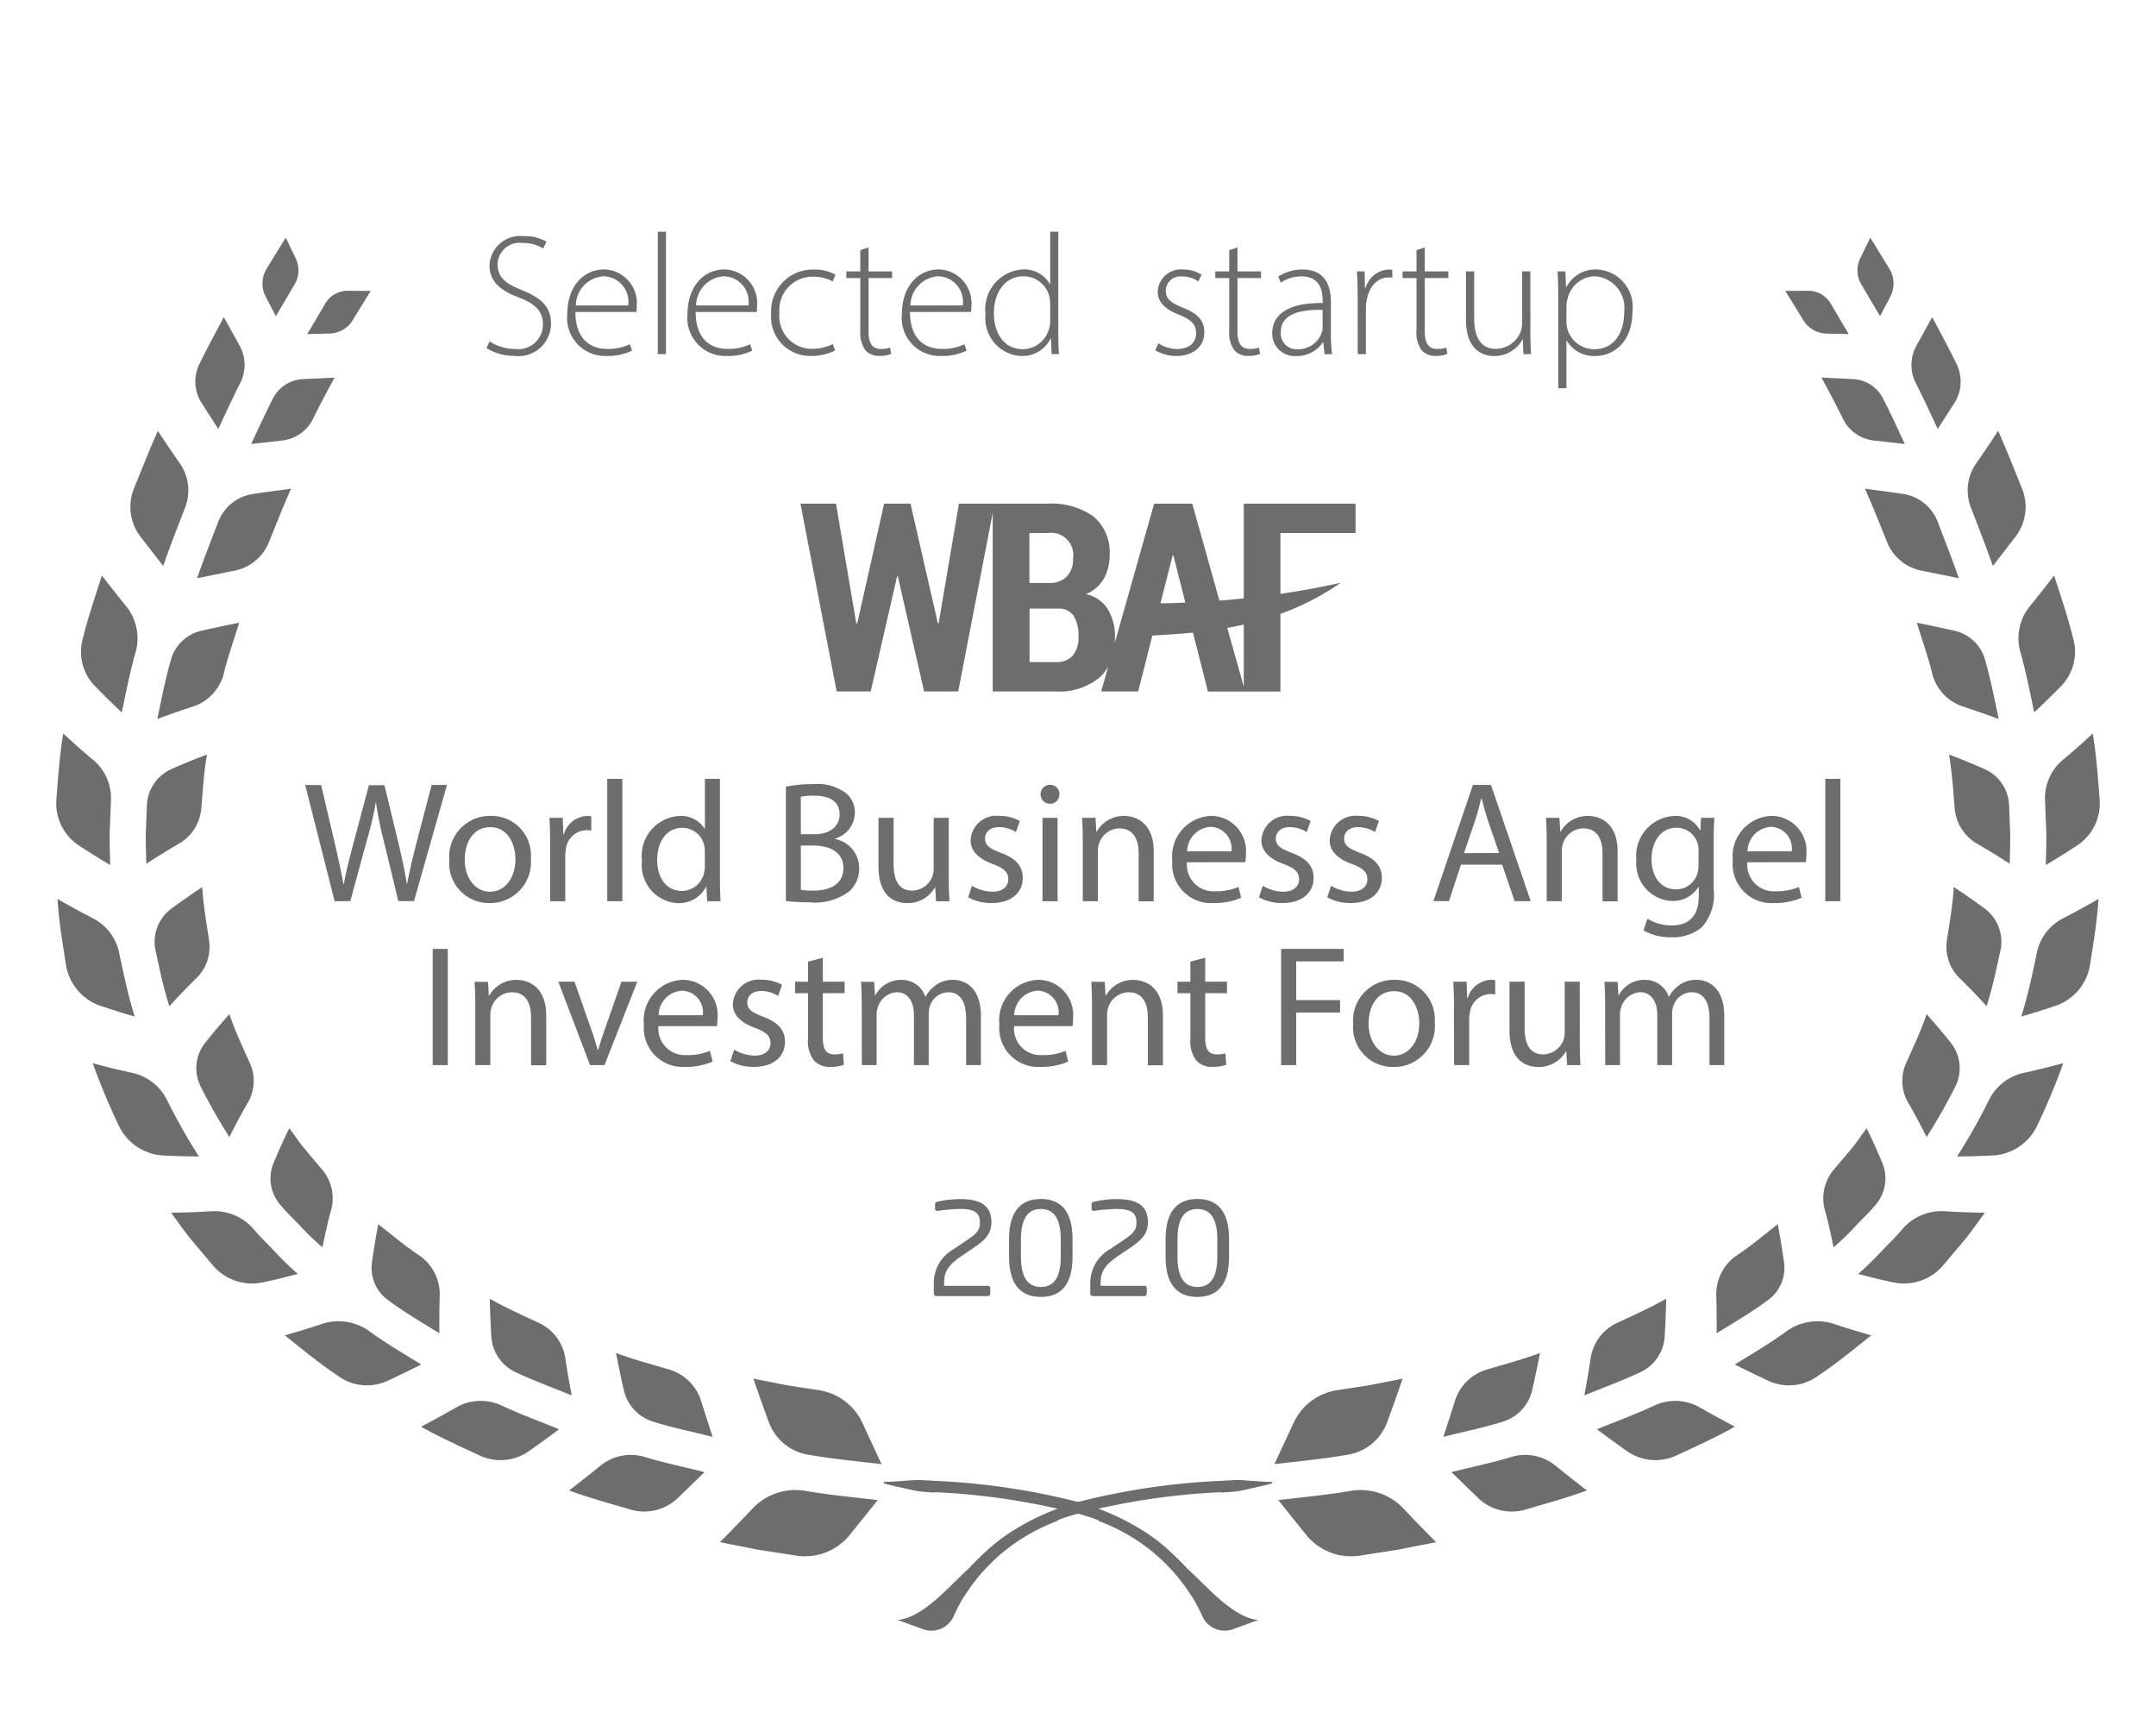 <svg data-name="Group 1694" xmlns="http://www.w3.org/2000/svg" width="112.5" height="90" viewBox="0 0 112.5 90">
    <defs>
        <clipPath id="jb7620mt5a">
            <path data-name="Rectangle 1838" style="fill:none" d="M0 0h112.5v90H0z"/>
        </clipPath>
    </defs>
    <g data-name="Group 1693" style="clip-path:url(#jb7620mt5a)">
        <path data-name="Path 3203" d="M25.545 17.807a2.39 2.39 0 0 0 1.324.4 1.286 1.286 0 0 0 1.462-1.261c0-.679-.353-1.079-1.228-1.416-.976-.348-1.561-.849-1.561-1.674a1.6 1.6 0 0 1 1.764-1.536 2.3 2.3 0 0 1 1.207.286l-.166.359a1.974 1.974 0 0 0-1.071-.288 1.147 1.147 0 0 0-1.311 1.1c0 .672.389 1.016 1.258 1.355 1 .406 1.531.859 1.531 1.768a1.7 1.7 0 0 1-1.923 1.667 2.7 2.7 0 0 1-1.448-.408z" style="fill:#6d6d6d"/>
        <path data-name="Path 3204" d="M30.024 16.278c0 1.378.751 1.924 1.642 1.924a2.494 2.494 0 0 0 1.2-.245l.11.338a2.9 2.9 0 0 1-1.363.277A1.981 1.981 0 0 1 29.6 16.4c0-1.441.826-2.343 1.941-2.343a1.756 1.756 0 0 1 1.682 1.952 1.523 1.523 0 0 1-.013.265zm2.753-.342a1.326 1.326 0 0 0-1.291-1.521 1.543 1.543 0 0 0-1.439 1.521z" style="fill:#6d6d6d"/>
        <path data-name="Rectangle 1834" transform="translate(34.323 12.09)" style="fill:#6d6d6d" d="M0 0h.427v6.386H0z"/>
        <path data-name="Path 3205" d="M36.3 16.278c0 1.378.751 1.924 1.642 1.924a2.494 2.494 0 0 0 1.2-.245l.11.338a2.9 2.9 0 0 1-1.363.277 1.981 1.981 0 0 1-2.015-2.172c0-1.441.826-2.343 1.941-2.343a1.756 1.756 0 0 1 1.685 1.956 1.523 1.523 0 0 1-.013.265zm2.753-.342a1.326 1.326 0 0 0-1.291-1.521 1.543 1.543 0 0 0-1.439 1.521z" style="fill:#6d6d6d"/>
        <path data-name="Path 3206" d="M43.574 18.29a2.836 2.836 0 0 1-1.261.281 2.036 2.036 0 0 1-2.074-2.2 2.172 2.172 0 0 1 2.226-2.307 2.236 2.236 0 0 1 1.134.268l-.153.355a2 2 0 0 0-1.023-.251 1.735 1.735 0 0 0-1.752 1.9 1.7 1.7 0 0 0 1.707 1.864 2.457 2.457 0 0 0 1.08-.249z" style="fill:#6d6d6d"/>
        <path data-name="Path 3207" d="M45.321 12.909v1.25h1.23v.346h-1.23v2.807c0 .549.171.892.634.892a1.482 1.482 0 0 0 .49-.067l.052.331a1.551 1.551 0 0 1-.6.1.919.919 0 0 1-.744-.3 1.581 1.581 0 0 1-.263-1.031v-2.73h-.729v-.346h.729v-1.11z" style="fill:#6d6d6d"/>
        <path data-name="Path 3208" d="M47.483 16.278c0 1.378.751 1.924 1.642 1.924a2.494 2.494 0 0 0 1.2-.245l.11.338a2.9 2.9 0 0 1-1.363.277A1.981 1.981 0 0 1 47.06 16.4c0-1.441.826-2.343 1.941-2.343a1.756 1.756 0 0 1 1.682 1.952 1.523 1.523 0 0 1-.013.265zm2.753-.342a1.326 1.326 0 0 0-1.291-1.521 1.543 1.543 0 0 0-1.439 1.521z" style="fill:#6d6d6d"/>
        <path data-name="Path 3209" d="M55.223 12.091v5.383c0 .318.014.7.036 1h-.387l-.029-.818h-.022a1.624 1.624 0 0 1-1.536.917 1.965 1.965 0 0 1-1.86-2.179 2.079 2.079 0 0 1 1.945-2.336 1.528 1.528 0 0 1 1.408.76h.022v-2.73zm-.423 3.778a1.815 1.815 0 0 0-.043-.394 1.39 1.39 0 0 0-1.363-1.059c-.937 0-1.533.818-1.533 1.936 0 .972.486 1.869 1.513 1.869a1.434 1.434 0 0 0 1.381-1.131 1.3 1.3 0 0 0 .045-.357z" style="fill:#6d6d6d"/>
        <path data-name="Path 3210" d="M60.443 17.91a1.87 1.87 0 0 0 .971.3c.68 0 1-.373 1-.823 0-.475-.285-.728-.908-.973-.706-.275-1.095-.66-1.095-1.184a1.208 1.208 0 0 1 1.329-1.169 1.7 1.7 0 0 1 .958.275l-.171.348a1.444 1.444 0 0 0-.855-.261.76.76 0 0 0-.841.747c0 .451.306.643.9.887.7.275 1.111.622 1.111 1.276 0 .741-.573 1.239-1.457 1.239a2.125 2.125 0 0 1-1.1-.3z" style="fill:#6d6d6d"/>
        <path data-name="Path 3211" d="M64.572 12.909v1.25H65.8v.346h-1.228v2.807c0 .549.171.892.633.892a1.478 1.478 0 0 0 .49-.067l.052.331a1.551 1.551 0 0 1-.6.1.918.918 0 0 1-.743-.3 1.581 1.581 0 0 1-.263-1.031v-2.73h-.729v-.346h.729v-1.11z" style="fill:#6d6d6d"/>
        <path data-name="Path 3212" d="m69.113 18.477-.063-.618h-.02a1.635 1.635 0 0 1-1.376.717 1.178 1.178 0 0 1-1.271-1.188c0-1 .877-1.6 2.633-1.578v-.115c0-.427-.083-1.28-1.1-1.273a1.9 1.9 0 0 0-1.084.322l-.135-.31a2.31 2.31 0 0 1 1.266-.373c1.246 0 1.484.935 1.484 1.707v1.684a6.959 6.959 0 0 0 .064 1.025zm-.1-2.307c-.94-.027-2.181.114-2.181 1.151a.822.822 0 0 0 .859.9 1.3 1.3 0 0 0 1.278-.866.832.832 0 0 0 .044-.259z" style="fill:#6d6d6d"/>
        <path data-name="Path 3213" d="M70.842 15.454c0-.432-.013-.877-.036-1.294h.4l.018.875h.025a1.333 1.333 0 0 1 1.225-.974.7.7 0 0 1 .175.02v.409a1.01 1.01 0 0 0-.206-.013c-.592 0-1.017.514-1.134 1.208a2.407 2.407 0 0 0-.036.407v2.385h-.427z" style="fill:#6d6d6d"/>
        <path data-name="Path 3214" d="M74.345 12.909v1.25h1.23v.346h-1.23v2.807c0 .549.171.892.634.892a1.482 1.482 0 0 0 .49-.067l.052.331a1.551 1.551 0 0 1-.6.1.919.919 0 0 1-.744-.3 1.581 1.581 0 0 1-.263-1.031v-2.73h-.729v-.346h.729v-1.11z" style="fill:#6d6d6d"/>
        <path data-name="Path 3215" d="M79.856 17.422c0 .385.013.724.036 1.055h-.4l-.029-.767h-.018a1.672 1.672 0 0 1-1.482.866c-.549 0-1.469-.273-1.469-1.9v-2.517h.428v2.427c0 .941.29 1.616 1.146 1.616a1.412 1.412 0 0 0 1.273-.877 1.524 1.524 0 0 0 .086-.476v-2.69h.427z" style="fill:#6d6d6d"/>
        <path data-name="Path 3216" d="M81.31 15.538c0-.541-.014-.969-.036-1.379h.409l.031.818h.019a1.708 1.708 0 0 1 1.592-.917 1.953 1.953 0 0 1 1.857 2.185c0 1.546-.92 2.33-1.963 2.33a1.639 1.639 0 0 1-1.464-.8h-.018v2.48h-.427zm.427 1.239a1.64 1.64 0 0 0 .038.344 1.455 1.455 0 0 0 1.419 1.1c.992 0 1.557-.806 1.557-1.957a1.648 1.648 0 0 0-1.521-1.849 1.5 1.5 0 0 0-1.43 1.151 1.659 1.659 0 0 0-.063.369z" style="fill:#6d6d6d"/>
        <path data-name="Path 3217" d="m17.461 47.02-1.536-6.062h.83l.722 3.067c.174.758.337 1.51.444 2.1h.021c.1-.6.289-1.325.493-2.1l.815-3.058h.811l.739 3.063c.17.726.332 1.44.426 2.079h.019c.121-.664.289-1.34.478-2.1l.8-3.056h.8l-1.72 6.062h-.818l-.763-3.154a18.527 18.527 0 0 1-.4-1.983h-.017a17.436 17.436 0 0 1-.467 1.982l-.859 3.155z" style="fill:#6d6d6d"/>
        <path data-name="Path 3218" d="M27.7 44.8a2.131 2.131 0 0 1-2.163 2.316 2.07 2.07 0 0 1-2.091-2.241 2.125 2.125 0 0 1 2.16-2.307A2.058 2.058 0 0 1 27.7 44.8m-3.449.051c0 .955.547 1.673 1.318 1.673s1.326-.709 1.326-1.7c0-.736-.371-1.667-1.311-1.667s-1.333.865-1.333 1.69" style="fill:#6d6d6d"/>
        <path data-name="Path 3219" d="M28.707 44.026c0-.514-.013-.951-.036-1.356h.694l.03.854h.028a1.322 1.322 0 0 1 1.211-.953.89.89 0 0 1 .22.023v.744a1.315 1.315 0 0 0-.269-.023 1.107 1.107 0 0 0-1.059 1.012 2.14 2.14 0 0 0-.032.369v2.325h-.787z" style="fill:#6d6d6d"/>
        <path data-name="Rectangle 1835" transform="translate(31.687 40.634)" style="fill:#6d6d6d" d="M0 0h.787v6.386H0z"/>
        <path data-name="Path 3220" d="M37.566 40.634V45.9c0 .387.014.822.035 1.122h-.7l-.04-.753h-.021a1.593 1.593 0 0 1-1.476.852 1.987 1.987 0 0 1-1.867-2.211 2.083 2.083 0 0 1 1.955-2.338 1.45 1.45 0 0 1 1.312.661h.018v-2.6zm-.787 3.806a1.548 1.548 0 0 0-.034-.337 1.169 1.169 0 0 0-1.145-.911c-.819 0-1.309.718-1.309 1.674 0 .884.44 1.617 1.293 1.617a1.194 1.194 0 0 0 1.156-.949 1.3 1.3 0 0 0 .039-.339z" style="fill:#6d6d6d"/>
        <path data-name="Path 3221" d="M41.006 41.041a7.373 7.373 0 0 1 1.43-.13 2.49 2.49 0 0 1 1.664.44 1.287 1.287 0 0 1 .507 1.073 1.43 1.43 0 0 1-1.025 1.328v.024a1.552 1.552 0 0 1 1.251 1.524 1.594 1.594 0 0 1-.518 1.207 3 3 0 0 1-2.093.57 10.538 10.538 0 0 1-1.216-.068zm.782 2.484h.717c.82 0 1.306-.436 1.306-1.024 0-.7-.533-.988-1.325-.988a3.2 3.2 0 0 0-.7.057zm0 2.9a3.534 3.534 0 0 0 .66.041c.813 0 1.56-.3 1.56-1.18 0-.824-.714-1.17-1.569-1.171h-.651z" style="fill:#6d6d6d"/>
        <path data-name="Path 3222" d="M49.507 45.829c0 .457.015.847.036 1.192h-.7l-.042-.713h-.021a1.625 1.625 0 0 1-1.44.811c-.681 0-1.5-.381-1.5-1.9v-2.55h.788v2.405c0 .829.258 1.392.972 1.392a1.151 1.151 0 0 0 1.047-.725 1.22 1.22 0 0 0 .072-.406v-2.666h.787z" style="fill:#6d6d6d"/>
        <path data-name="Path 3223" d="M50.717 46.215a2.166 2.166 0 0 0 1.049.31c.577 0 .845-.285.845-.648 0-.381-.23-.579-.809-.8-.786-.284-1.158-.712-1.155-1.234a1.345 1.345 0 0 1 1.5-1.275 2.1 2.1 0 0 1 1.066.268l-.2.574a1.718 1.718 0 0 0-.892-.255c-.467 0-.721.269-.721.6 0 .361.256.521.826.742.75.279 1.139.658 1.142 1.307 0 .771-.6 1.311-1.627 1.311a2.48 2.48 0 0 1-1.223-.3z" style="fill:#6d6d6d"/>
        <path data-name="Path 3224" d="M55.277 41.44a.478.478 0 0 1-.5.493.472.472 0 0 1-.477-.493.481.481 0 0 1 .492-.492.475.475 0 0 1 .489.492m-.884 1.23h.787v4.351h-.787z" style="fill:#6d6d6d"/>
        <path data-name="Path 3225" d="M56.5 43.845c0-.454-.015-.814-.036-1.176h.7l.043.717h.023a1.605 1.605 0 0 1 1.438-.815c.6 0 1.533.36 1.533 1.854v2.6h-.787v-2.513c0-.7-.265-1.292-1.006-1.292a1.137 1.137 0 0 0-1.065.812 1.216 1.216 0 0 0-.055.367v2.621H56.5z" style="fill:#6d6d6d"/>
        <path data-name="Path 3226" d="M61.936 44.988a1.389 1.389 0 0 0 1.488 1.512 2.93 2.93 0 0 0 1.2-.223l.139.562a3.5 3.5 0 0 1-1.451.277 2.028 2.028 0 0 1-2.141-2.2 2.115 2.115 0 0 1 2.047-2.349 1.835 1.835 0 0 1 1.79 2.047 1.886 1.886 0 0 1-.027.37zm2.315-.569a1.122 1.122 0 0 0-1.092-1.28 1.3 1.3 0 0 0-1.214 1.28z" style="fill:#6d6d6d"/>
        <path data-name="Path 3227" d="M65.891 46.215a2.166 2.166 0 0 0 1.048.31c.578 0 .846-.285.846-.648 0-.381-.231-.579-.809-.8-.787-.284-1.159-.712-1.156-1.234a1.345 1.345 0 0 1 1.5-1.275 2.107 2.107 0 0 1 1.066.268l-.2.574a1.718 1.718 0 0 0-.892-.255c-.467 0-.721.269-.721.6 0 .361.257.521.827.742.75.279 1.139.658 1.142 1.307 0 .771-.6 1.311-1.627 1.311a2.477 2.477 0 0 1-1.223-.3z" style="fill:#6d6d6d"/>
        <path data-name="Path 3228" d="M69.454 46.215a2.166 2.166 0 0 0 1.049.31c.577 0 .845-.285.845-.648 0-.381-.23-.579-.809-.8-.786-.284-1.158-.712-1.155-1.234a1.345 1.345 0 0 1 1.5-1.275 2.1 2.1 0 0 1 1.066.268l-.2.574a1.718 1.718 0 0 0-.892-.255c-.467 0-.721.269-.721.6 0 .361.256.521.826.742.75.279 1.139.658 1.142 1.307 0 .771-.6 1.311-1.627 1.311a2.48 2.48 0 0 1-1.223-.3z" style="fill:#6d6d6d"/>
        <path data-name="Path 3229" d="m76.233 45.115-.626 1.9h-.812l2.062-6.062h.943l2.071 6.062h-.838l-.649-1.9zm1.991-.613-.6-1.745c-.132-.4-.223-.758-.312-1.1h-.022c-.087.354-.181.724-.3 1.1l-.6 1.755z" style="fill:#6d6d6d"/>
        <path data-name="Path 3230" d="M80.707 43.845c0-.454-.015-.814-.036-1.176h.7l.043.717h.023a1.605 1.605 0 0 1 1.438-.815c.6 0 1.533.36 1.533 1.854v2.6h-.788v-2.513c0-.7-.265-1.292-1.006-1.292a1.137 1.137 0 0 0-1.065.812 1.216 1.216 0 0 0-.055.367v2.621h-.787z" style="fill:#6d6d6d"/>
        <path data-name="Path 3231" d="M89.456 42.67c-.022.308-.036.662-.036 1.191v2.526a2.531 2.531 0 0 1-.622 1.992 2.337 2.337 0 0 1-1.584.522 2.811 2.811 0 0 1-1.453-.358l.2-.609a2.456 2.456 0 0 0 1.281.348c.808 0 1.4-.422 1.4-1.524v-.485h-.018a1.543 1.543 0 0 1-1.382.733 1.948 1.948 0 0 1-1.855-2.127 2.085 2.085 0 0 1 1.964-2.308 1.445 1.445 0 0 1 1.357.751h.018l.033-.652zm-.823 1.712a1.231 1.231 0 0 0-.044-.354 1.142 1.142 0 0 0-1.111-.841c-.754 0-1.3.637-1.3 1.649 0 .85.44 1.566 1.288 1.566a1.157 1.157 0 0 0 1.1-.816 1.4 1.4 0 0 0 .062-.42z" style="fill:#6d6d6d"/>
        <path data-name="Path 3232" d="M91.176 44.988a1.389 1.389 0 0 0 1.488 1.512 2.93 2.93 0 0 0 1.205-.223l.139.562a3.5 3.5 0 0 1-1.451.277 2.028 2.028 0 0 1-2.141-2.2 2.115 2.115 0 0 1 2.047-2.349 1.835 1.835 0 0 1 1.79 2.047 1.885 1.885 0 0 1-.027.37zm2.315-.569a1.122 1.122 0 0 0-1.091-1.28 1.3 1.3 0 0 0-1.215 1.28z" style="fill:#6d6d6d"/>
        <path data-name="Rectangle 1836" transform="translate(95.242 40.634)" style="fill:#6d6d6d" d="M0 0h.787v6.386H0z"/>
        <path data-name="Rectangle 1837" transform="translate(22.579 49.508)" style="fill:#6d6d6d" d="M0 0h.787v6.062H0z"/>
        <path data-name="Path 3233" d="M24.8 52.4c0-.454-.015-.814-.036-1.176h.7l.043.717h.023a1.605 1.605 0 0 1 1.438-.815c.6 0 1.533.36 1.533 1.854v2.6h-.791v-2.518c0-.7-.265-1.292-1.006-1.292a1.137 1.137 0 0 0-1.065.812 1.216 1.216 0 0 0-.055.367v2.621H24.8z" style="fill:#6d6d6d"/>
        <path data-name="Path 3234" d="m29.979 51.219.854 2.44c.146.4.258.761.356 1.123h.023c.1-.362.224-.723.364-1.123l.851-2.44h.828l-1.712 4.351h-.754l-1.657-4.351z" style="fill:#6d6d6d"/>
        <path data-name="Path 3235" d="M34.356 53.537a1.389 1.389 0 0 0 1.488 1.511 2.93 2.93 0 0 0 1.2-.223l.139.562a3.5 3.5 0 0 1-1.451.277 2.028 2.028 0 0 1-2.132-2.195 2.115 2.115 0 0 1 2.047-2.349 1.835 1.835 0 0 1 1.79 2.047 1.886 1.886 0 0 1-.027.37zm2.315-.569a1.122 1.122 0 0 0-1.091-1.28 1.3 1.3 0 0 0-1.215 1.28z" style="fill:#6d6d6d"/>
        <path data-name="Path 3236" d="M38.31 54.765a2.166 2.166 0 0 0 1.049.31c.577 0 .845-.285.845-.648 0-.381-.23-.579-.809-.8-.786-.284-1.158-.712-1.155-1.234a1.345 1.345 0 0 1 1.5-1.275 2.1 2.1 0 0 1 1.066.268l-.2.574a1.718 1.718 0 0 0-.892-.255c-.467 0-.721.269-.721.6 0 .361.256.521.826.742.75.279 1.139.658 1.142 1.307 0 .771-.6 1.311-1.627 1.311a2.48 2.48 0 0 1-1.223-.3z" style="fill:#6d6d6d"/>
        <path data-name="Path 3237" d="M42.936 49.968v1.251h1.137v.6h-1.137v2.345c0 .541.156.848.6.848a1.575 1.575 0 0 0 .458-.057l.036.6a2.035 2.035 0 0 1-.707.108 1.1 1.1 0 0 1-.853-.335 1.658 1.658 0 0 1-.308-1.135v-2.374h-.674v-.6h.674v-1.047z" style="fill:#6d6d6d"/>
        <path data-name="Path 3238" d="M44.965 52.4c0-.454-.015-.814-.036-1.176h.687l.042.7h.022a1.5 1.5 0 0 1 1.374-.8 1.281 1.281 0 0 1 1.226.872h.02a1.773 1.773 0 0 1 .49-.566 1.484 1.484 0 0 1 .958-.306c.58 0 1.436.374 1.436 1.887v2.559h-.773v-2.46c0-.842-.31-1.341-.943-1.341a1.032 1.032 0 0 0-.942.712 1.324 1.324 0 0 0-.065.4v2.689h-.772v-2.61c0-.694-.306-1.191-.9-1.191a1.1 1.1 0 0 0-.986.789 1.255 1.255 0 0 0-.06.39v2.622h-.772z" style="fill:#6d6d6d"/>
        <path data-name="Path 3239" d="M52.914 53.537a1.389 1.389 0 0 0 1.486 1.511 2.93 2.93 0 0 0 1.2-.223l.139.562a3.5 3.5 0 0 1-1.451.277 2.028 2.028 0 0 1-2.141-2.195A2.115 2.115 0 0 1 54.2 51.12a1.835 1.835 0 0 1 1.79 2.047 1.886 1.886 0 0 1-.027.37zm2.315-.569a1.122 1.122 0 0 0-1.091-1.28 1.3 1.3 0 0 0-1.215 1.28z" style="fill:#6d6d6d"/>
        <path data-name="Path 3240" d="M56.98 52.4c0-.454-.015-.814-.036-1.176h.7l.043.717h.023a1.605 1.605 0 0 1 1.438-.815c.6 0 1.533.36 1.533 1.854v2.6h-.787v-2.518c0-.7-.265-1.292-1.006-1.292a1.137 1.137 0 0 0-1.065.812 1.217 1.217 0 0 0-.055.367v2.621h-.788z" style="fill:#6d6d6d"/>
        <path data-name="Path 3241" d="M62.888 49.968v1.251h1.137v.6h-1.137v2.345c0 .541.156.848.6.848a1.575 1.575 0 0 0 .458-.057l.036.6a2.035 2.035 0 0 1-.707.108 1.1 1.1 0 0 1-.853-.335 1.658 1.658 0 0 1-.308-1.135v-2.374h-.674v-.6h.674v-1.047z" style="fill:#6d6d6d"/>
        <path data-name="Path 3242" d="M66.849 49.508h3.265v.651h-2.478v2.02h2.29v.648h-2.29v2.743h-.787z" style="fill:#6d6d6d"/>
        <path data-name="Path 3243" d="M74.867 53.353a2.131 2.131 0 0 1-2.167 2.316 2.07 2.07 0 0 1-2.091-2.241 2.125 2.125 0 0 1 2.16-2.307 2.057 2.057 0 0 1 2.094 2.232m-3.449.05c0 .956.547 1.673 1.318 1.673s1.326-.708 1.326-1.695c0-.736-.371-1.667-1.311-1.667s-1.333.865-1.333 1.689" style="fill:#6d6d6d"/>
        <path data-name="Path 3244" d="M75.869 52.575c0-.514-.013-.951-.036-1.356h.694l.03.854h.028a1.322 1.322 0 0 1 1.215-.953.89.89 0 0 1 .22.023v.744a1.315 1.315 0 0 0-.269-.023 1.107 1.107 0 0 0-1.059 1.012 2.139 2.139 0 0 0-.032.369v2.325h-.787z" style="fill:#6d6d6d"/>
        <path data-name="Path 3245" d="M82.434 54.379c0 .457.015.847.036 1.191h-.7l-.042-.712h-.022a1.627 1.627 0 0 1-1.44.811c-.681 0-1.5-.381-1.5-1.906v-2.544h.788v2.4c0 .829.258 1.393.972 1.393a1.152 1.152 0 0 0 1.047-.726 1.214 1.214 0 0 0 .072-.405v-2.662h.787z" style="fill:#6d6d6d"/>
        <path data-name="Path 3246" d="M83.755 52.4c0-.454-.015-.814-.036-1.176h.687l.042.7h.022a1.5 1.5 0 0 1 1.374-.8 1.281 1.281 0 0 1 1.226.872h.018a1.773 1.773 0 0 1 .49-.566 1.484 1.484 0 0 1 .958-.306c.58 0 1.436.374 1.436 1.887v2.559H89.2v-2.46c0-.842-.31-1.341-.943-1.341a1.032 1.032 0 0 0-.942.712 1.324 1.324 0 0 0-.065.4v2.689h-.772v-2.61c0-.694-.306-1.191-.9-1.191a1.1 1.1 0 0 0-.986.789 1.255 1.255 0 0 0-.06.39v2.622h-.772z" style="fill:#6d6d6d"/>
        <path data-name="Path 3247" d="M70.732 27.809v-1.533H64.9v4.944c-.423.045-.847.087-1.27.115l-1.419-5.059h-1.988l-2.057 7.278a2.878 2.878 0 0 0 .013-.339 2.667 2.667 0 0 0-.37-1.421A1.745 1.745 0 0 0 56.665 31a1.911 1.911 0 0 0 .93-.8 2.506 2.506 0 0 0 .305-1.25 2.411 2.411 0 0 0-.847-2.005 3.773 3.773 0 0 0-2.372-.669h-4.644l-1.059 6.251h-.038l-1.431-6.251h-1.377l-1.4 6.251h-.051l-1.059-6.251h-1.854l1.889 9.8h1.776l1.377-6.005h.04l1.37 6.005H50l1.8-9.317v9.317h3.272a3.325 3.325 0 0 0 2.306-.729 2.173 2.173 0 0 0 .447-.571l-.365 1.3h1.929l.742-2.916c.607-.038 1.323-.074 2.117-.153l.782 3.073h3.782v-4.051a13.63 13.63 0 0 0 3.146-1.622q-1.564.344-3.146.578v-3.176zm-17.017 0h.97a1.154 1.154 0 0 1 1.305 1.326 1.3 1.3 0 0 1-.316.94 1.253 1.253 0 0 1-.9.341h-1.059zm2.264 6.4a1.155 1.155 0 0 1-.9.337h-1.357v-2.794H55.2a.916.916 0 0 1 .819.375 1.944 1.944 0 0 1 .255 1.078 1.454 1.454 0 0 1-.3 1m4.578-2.729.635-2.493h.041l.624 2.455a30.06 30.06 0 0 1-1.3.038m4.348 4.346-.862-3.062c.282-.051.572-.108.862-.178z" style="fill:#6d6d6d"/>
        <path data-name="Path 3248" d="m50.856 65.069-.648.438c-.748.507-.944.851-.944 1.437v.142h2.274a.119.119 0 0 1 .134.114v.3a.124.124 0 0 1-.134.122h-2.679a.13.13 0 0 1-.135-.129v-.546a2.025 2.025 0 0 1 1.033-1.774l.681-.459c.56-.377.695-.54.695-.944 0-.485-.284-.695-1.012-.695a9.294 9.294 0 0 0-1.194.1H48.9a.106.106 0 0 1-.108-.121v-.236c0-.068.061-.108.128-.122a5.279 5.279 0 0 1 1.2-.134c1.093 0 1.612.377 1.612 1.207 0 .533-.249.877-.877 1.3" style="fill:#6d6d6d"/>
        <path data-name="Path 3249" d="M54.312 67.666c-1.019 0-1.66-.607-1.66-2.1v-.911c0-1.491.641-2.1 1.66-2.1s1.653.606 1.653 2.1v.911c0 1.491-.634 2.1-1.653 2.1m1.039-3.009c0-1.14-.405-1.579-1.039-1.579s-1.039.439-1.039 1.579v.911c0 1.14.405 1.579 1.039 1.579s1.039-.439 1.039-1.579z" style="fill:#6d6d6d"/>
        <path data-name="Path 3250" d="m59.023 65.069-.648.438c-.748.507-.944.851-.944 1.437v.142h2.274a.119.119 0 0 1 .134.114v.3a.124.124 0 0 1-.134.122h-2.679a.13.13 0 0 1-.135-.129v-.546a2.025 2.025 0 0 1 1.033-1.774l.681-.459c.56-.377.695-.54.695-.944 0-.485-.284-.695-1.012-.695a9.294 9.294 0 0 0-1.194.1h-.027a.106.106 0 0 1-.108-.121v-.236c0-.068.061-.108.128-.122a5.279 5.279 0 0 1 1.2-.134c1.093 0 1.612.377 1.612 1.207 0 .533-.249.877-.877 1.3" style="fill:#6d6d6d"/>
        <path data-name="Path 3251" d="M62.48 67.666c-1.019 0-1.66-.607-1.66-2.1v-.911c0-1.491.641-2.1 1.66-2.1s1.653.606 1.653 2.1v.911c0 1.491-.634 2.1-1.653 2.1m1.039-3.009c0-1.14-.405-1.579-1.039-1.579s-1.039.439-1.039 1.579v.911c0 1.14.4 1.579 1.039 1.579s1.039-.439 1.039-1.579z" style="fill:#6d6d6d"/>
        <path data-name="Path 3252" d="M48.369 77.246a36.455 36.455 0 0 1 7.873 1.116 13.015 13.015 0 0 1 3.664 1.669 9.379 9.379 0 0 1 2.784 2.935l-.507.308a10.031 10.031 0 0 0-6.11-4.344 35.921 35.921 0 0 0-7.748-1.093z" style="fill:#6d6d6d"/>
        <path data-name="Path 3253" d="M57.252 79.326a10.578 10.578 0 0 1 3.277 1.937 9.353 9.353 0 0 1 2.216 3.075 1.273 1.273 0 0 0 1.559.676l1.349-.494c-1.332-.126-2.668-1.755-3.694-2.678a9.622 9.622 0 0 0-3.769-2.521 8.385 8.385 0 0 0-.938 0" style="fill:#6d6d6d"/>
        <path data-name="Path 3254" d="m39.31 71.928 1.727.343 1.75.27a2.993 2.993 0 0 1 2.223 1.717l.99 2.133c-1.256-.151-2.518-.267-3.763-.483a2.646 2.646 0 0 1-2.116-1.7q-.423-1.142-.808-2.275" style="fill:#6d6d6d"/>
        <path data-name="Path 3255" d="m37.568 80.462 1.956.386 1.962.306a3.013 3.013 0 0 0 2.829-1.04l1.485-1.848c-1.285-.153-2.573-.272-3.851-.493a3.078 3.078 0 0 0-2.664.914q-.841.891-1.719 1.775" style="fill:#6d6d6d"/>
        <path data-name="Path 3256" d="m48.255 77.234.556.043-.021.3-.021.3-.561-.043a4.482 4.482 0 0 1-.645-.1c-.474-.111-.95-.2-1.418-.336a.041.041 0 0 1 .008-.081c.482-.007.968-.057 1.451-.085a4.421 4.421 0 0 1 .651 0" style="fill:#6d6d6d"/>
        <path data-name="Path 3257" d="M32.139 70.59c.908.338 1.856.59 2.792.868a2.474 2.474 0 0 1 1.653 1.642l.6 1.867c-1.018-.263-2.053-.465-3.056-.779a2.251 2.251 0 0 1-1.569-1.621q-.225-.995-.418-1.977" style="fill:#6d6d6d"/>
        <path data-name="Path 3258" d="M29.692 77.763c1.052.387 2.124.677 3.19.992a2.533 2.533 0 0 0 2.461-.572l1.422-1.376c-1.049-.271-2.113-.479-3.149-.8a2.511 2.511 0 0 0-2.31.485q-.791.642-1.614 1.274" style="fill:#6d6d6d"/>
        <path data-name="Path 3259" d="M25.554 67.757c.825.47 1.7.86 2.57 1.266a2.427 2.427 0 0 1 1.376 1.848c.1.639.207 1.289.33 1.933-.968-.4-1.955-.755-2.9-1.2a2.2 2.2 0 0 1-1.29-1.837q-.062-1.016-.084-2.01" style="fill:#6d6d6d"/>
        <path data-name="Path 3260" d="M21.975 74.437c.995.56 2.024 1.025 3.05 1.5a2.575 2.575 0 0 0 2.546-.205 55.967 55.967 0 0 0 1.6-1.163c-1.007-.411-2.029-.784-3.016-1.245a2.564 2.564 0 0 0-2.369.118q-.886.507-1.811.994" style="fill:#6d6d6d"/>
        <path data-name="Path 3261" d="M19.737 63.87c.731.574 1.439 1.175 2.227 1.69a2.463 2.463 0 0 1 .98 2.049q-.027.964-.016 1.952c-.887-.546-1.788-1.071-2.626-1.689a2.079 2.079 0 0 1-.888-2.048q.141-.994.323-1.954" style="fill:#6d6d6d"/>
        <path data-name="Path 3262" d="M14.86 69.67c.906.721 1.8 1.464 2.76 2.1a2.55 2.55 0 0 0 2.571.287q.912-.421 1.787-.867c-.931-.572-1.875-1.124-2.758-1.774a2.751 2.751 0 0 0-2.356-.361q-.981.326-2 .615" style="fill:#6d6d6d"/>
        <path data-name="Path 3263" d="M15.1 58.869c.274.362.524.742.814 1.093l.883 1.046a2.314 2.314 0 0 1 .463 2.19c-.176.632-.3 1.241-.435 1.881A13.88 13.88 0 0 1 15.7 64c-.353-.378-.735-.731-1.064-1.129a2.107 2.107 0 0 1-.364-2.189q.39-.931.819-1.812" style="fill:#6d6d6d"/>
        <path data-name="Path 3264" d="M8.927 63.272c.353.472.686.962 1.059 1.417l1.137 1.349a2.69 2.69 0 0 0 2.466.892c.647-.123 1.316-.3 1.953-.464a15.213 15.213 0 0 1-1.183-1.145c-.376-.4-.779-.777-1.131-1.2a2.694 2.694 0 0 0-2.212-.925q-1.026.064-2.089.077" style="fill:#6d6d6d"/>
        <path data-name="Path 3265" d="M11.97 52.909c.286.86.675 1.677 1.043 2.5a2.266 2.266 0 0 1-.137 2.214q-.468.822-.906 1.7a29.678 29.678 0 0 1-1.527-2.69 2.134 2.134 0 0 1 .242-2.2q.631-.792 1.285-1.521" style="fill:#6d6d6d"/>
        <path data-name="Path 3266" d="M4.838 55.472a35.255 35.255 0 0 0 1.371 3.277 2.733 2.733 0 0 0 2.157 1.527q1.021.057 2.014.061a31.561 31.561 0 0 1-1.631-2.877 2.66 2.66 0 0 0-1.883-1.492q-1-.216-2.028-.5" style="fill:#6d6d6d"/>
        <path data-name="Path 3267" d="M10.553 46.282c.052.92.215 1.819.347 2.723a2.282 2.282 0 0 1-.726 2.1q-.674.668-1.336 1.395c-.318-.984-.522-2-.743-3.007a2.168 2.168 0 0 1 .818-2.066q.818-.6 1.64-1.143" style="fill:#6d6d6d"/>
        <path data-name="Path 3268" d="M3 46.9c.072 1.167.269 2.328.45 3.489a2.716 2.716 0 0 0 1.663 2.043q.967.333 1.919.606c-.338-1.051-.558-2.131-.791-3.207A2.612 2.612 0 0 0 4.824 47.9q-.909-.469-1.824-1" style="fill:#6d6d6d"/>
        <path data-name="Path 3269" d="M10.8 39.367c-.163.929-.215 1.862-.294 2.791a2.359 2.359 0 0 1-1.225 1.893q-.823.48-1.649 1.015c-.007-.519-.035-1.037-.024-1.555l.059-1.556a2.168 2.168 0 0 1 1.281-1.831c.6-.27 1.234-.521 1.852-.757" style="fill:#6d6d6d"/>
        <path data-name="Path 3270" d="M3.3 38.274c-.192 1.13-.269 2.288-.359 3.438a2.637 2.637 0 0 0 1.109 2.357q.848.558 1.7 1.062c-.008-.548-.037-1.1-.026-1.646l.062-1.643a2.612 2.612 0 0 0-.923-2.195c-.546-.446-1.045-.9-1.56-1.373" style="fill:#6d6d6d"/>
        <path data-name="Path 3271" d="M12.482 32.493c-.288.912-.606 1.818-.829 2.742a2.445 2.445 0 0 1-1.6 1.634q-.919.3-1.846.645c.217-1.02.411-2.044.7-3.048a2.136 2.136 0 0 1 1.618-1.56q.982-.225 1.951-.413" style="fill:#6d6d6d"/>
        <path data-name="Path 3272" d="M5.317 30.027c-.346 1.078-.715 2.147-.985 3.254a2.562 2.562 0 0 0 .606 2.5q.7.716 1.416 1.388c.228-1.068.432-2.142.736-3.19a2.666 2.666 0 0 0-.481-2.319q-.654-.8-1.292-1.633" style="fill:#6d6d6d"/>
        <path data-name="Path 3273" d="M15.187 25.5c-.407.907-.771 1.844-1.149 2.772a2.44 2.44 0 0 1-1.838 1.509l-1.918.388c.351-1 .738-1.984 1.116-2.972a2.3 2.3 0 0 1 1.783-1.422c.661-.1 1.337-.189 2-.273" style="fill:#6d6d6d"/>
        <path data-name="Path 3274" d="M8.236 22.481c-.447 1-.841 2.01-1.25 3.016a2.562 2.562 0 0 0 .314 2.465l1.214 1.567c.355-1.015.749-2.018 1.135-3.023a2.462 2.462 0 0 0-.26-2.323c-.4-.563-.77-1.128-1.152-1.7" style="fill:#6d6d6d"/>
        <path data-name="Path 3275" d="m19.343 15.178-.942 1.53a1.445 1.445 0 0 1-1.213.695l-1.155.027.945-1.6a1.354 1.354 0 0 1 1.171-.659z" style="fill:#6d6d6d"/>
        <path data-name="Path 3276" d="m14.909 12.4-.991 1.609a1.5 1.5 0 0 0-.061 1.458l.539 1.029.967-1.642a1.437 1.437 0 0 0 .068-1.371z" style="fill:#6d6d6d"/>
        <path data-name="Path 3277" d="M11.679 16.547c-.425.795-.856 1.591-1.25 2.4a2.083 2.083 0 0 0 .079 2.062l.882 1.372c.377-.808.748-1.619 1.154-2.414a2.079 2.079 0 0 0-.041-1.934z" style="fill:#6d6d6d"/>
        <path data-name="Path 3278" d="M17.455 19.7c-.387.725-.778 1.444-1.136 2.184a2.041 2.041 0 0 1-1.605 1.1l-1.607.181c.367-.788.729-1.578 1.123-2.352a1.852 1.852 0 0 1 1.57-1.033z" style="fill:#6d6d6d"/>
        <path data-name="Path 3279" d="M64.13 77.246a36.446 36.446 0 0 0-7.872 1.116 12.99 12.99 0 0 0-3.664 1.669 9.367 9.367 0 0 0-2.784 2.935l.506.308a10.036 10.036 0 0 1 6.11-4.344 35.931 35.931 0 0 1 7.749-1.093z" style="fill:#6d6d6d"/>
        <path data-name="Path 3280" d="M55.248 79.326a10.567 10.567 0 0 0-3.277 1.937 9.353 9.353 0 0 0-2.216 3.075 1.273 1.273 0 0 1-1.559.676l-1.349-.494c1.331-.126 2.668-1.755 3.694-2.678a9.622 9.622 0 0 1 3.769-2.521 8.385 8.385 0 0 1 .938 0" style="fill:#6d6d6d"/>
        <path data-name="Path 3281" d="m73.19 71.928-1.727.343-1.751.27a2.993 2.993 0 0 0-2.222 1.717l-.99 2.133c1.256-.151 2.517-.267 3.762-.483a2.646 2.646 0 0 0 2.117-1.7q.423-1.142.808-2.275" style="fill:#6d6d6d"/>
        <path data-name="Path 3282" d="m74.933 80.462-1.957.386-1.961.306a3.014 3.014 0 0 1-2.83-1.04L66.7 78.266c1.285-.153 2.573-.272 3.851-.493a3.077 3.077 0 0 1 2.664.914q.84.891 1.72 1.775" style="fill:#6d6d6d"/>
        <path data-name="Path 3283" d="m64.246 77.234-.556.043.021.3.021.3.56-.043a4.538 4.538 0 0 0 .646-.1c.474-.111.948-.2 1.418-.336a.041.041 0 0 0-.008-.081c-.483-.007-.969-.057-1.452-.085a4.407 4.407 0 0 0-.65 0" style="fill:#6d6d6d"/>
        <path data-name="Path 3284" d="M80.361 70.59c-.908.338-1.856.59-2.792.868a2.472 2.472 0 0 0-1.653 1.642l-.6 1.867c1.017-.263 2.053-.465 3.056-.779a2.251 2.251 0 0 0 1.569-1.621q.225-.995.418-1.977" style="fill:#6d6d6d"/>
        <path data-name="Path 3285" d="M82.808 77.763c-1.052.387-2.124.677-3.19.992a2.532 2.532 0 0 1-2.461-.572l-1.422-1.376c1.049-.271 2.113-.479 3.149-.8a2.512 2.512 0 0 1 2.31.485q.791.642 1.614 1.274" style="fill:#6d6d6d"/>
        <path data-name="Path 3286" d="M86.945 67.757c-.825.47-1.7.86-2.57 1.266A2.429 2.429 0 0 0 83 70.871c-.1.639-.206 1.289-.33 1.933.968-.4 1.956-.755 2.9-1.2a2.2 2.2 0 0 0 1.29-1.837q.062-1.016.083-2.01" style="fill:#6d6d6d"/>
        <path data-name="Path 3287" d="M90.525 74.437c-1 .56-2.024 1.025-3.05 1.5a2.575 2.575 0 0 1-2.546-.205 53.279 53.279 0 0 1-1.6-1.163c1.007-.411 2.029-.784 3.016-1.245a2.562 2.562 0 0 1 2.368.118q.887.507 1.812.994" style="fill:#6d6d6d"/>
        <path data-name="Path 3288" d="M92.763 63.87c-.731.574-1.439 1.175-2.227 1.69a2.463 2.463 0 0 0-.98 2.049q.027.964.016 1.952c.887-.546 1.788-1.071 2.625-1.689a2.076 2.076 0 0 0 .888-2.048q-.14-.994-.322-1.954" style="fill:#6d6d6d"/>
        <path data-name="Path 3289" d="M97.64 69.67c-.906.721-1.8 1.464-2.76 2.1a2.55 2.55 0 0 1-2.571.287q-.912-.421-1.787-.867c.931-.572 1.875-1.124 2.758-1.774a2.751 2.751 0 0 1 2.356-.361q.981.326 2 .615" style="fill:#6d6d6d"/>
        <path data-name="Path 3290" d="M97.4 58.869c-.274.362-.524.742-.814 1.093l-.883 1.046a2.314 2.314 0 0 0-.463 2.19c.176.632.3 1.241.435 1.881A13.879 13.879 0 0 0 96.795 64c.353-.378.734-.731 1.064-1.129a2.107 2.107 0 0 0 .364-2.189q-.39-.931-.819-1.812" style="fill:#6d6d6d"/>
        <path data-name="Path 3291" d="M103.573 63.272c-.353.472-.687.962-1.059 1.417l-1.137 1.349a2.691 2.691 0 0 1-2.466.892c-.647-.123-1.316-.3-1.953-.464a15.213 15.213 0 0 0 1.183-1.145c.376-.4.779-.777 1.131-1.2a2.694 2.694 0 0 1 2.212-.925q1.026.064 2.089.077" style="fill:#6d6d6d"/>
        <path data-name="Path 3292" d="M100.53 52.909c-.286.86-.675 1.677-1.042 2.5a2.268 2.268 0 0 0 .136 2.214q.468.822.906 1.7a29.44 29.44 0 0 0 1.527-2.69 2.134 2.134 0 0 0-.242-2.2q-.632-.792-1.285-1.521" style="fill:#6d6d6d"/>
        <path data-name="Path 3293" d="M107.662 55.472a34.987 34.987 0 0 1-1.371 3.277 2.733 2.733 0 0 1-2.157 1.527q-1.021.057-2.014.061a31.325 31.325 0 0 0 1.631-2.877 2.662 2.662 0 0 1 1.883-1.492q1-.216 2.028-.5" style="fill:#6d6d6d"/>
        <path data-name="Path 3294" d="M101.947 46.282c-.052.92-.215 1.819-.348 2.723a2.283 2.283 0 0 0 .727 2.1q.675.664 1.336 1.389c.317-.984.522-2 .743-3.007a2.171 2.171 0 0 0-.818-2.066q-.817-.6-1.64-1.143" style="fill:#6d6d6d"/>
        <path data-name="Path 3295" d="M109.5 46.9c-.072 1.167-.269 2.328-.45 3.489a2.718 2.718 0 0 1-1.663 2.043q-.968.333-1.919.606c.338-1.051.558-2.131.791-3.207a2.612 2.612 0 0 1 1.417-1.932q.909-.469 1.824-1" style="fill:#6d6d6d"/>
        <path data-name="Path 3296" d="M101.7 39.367c.162.929.215 1.862.293 2.791a2.361 2.361 0 0 0 1.225 1.893q.824.48 1.649 1.015c.006-.519.036-1.037.025-1.555l-.059-1.556a2.169 2.169 0 0 0-1.282-1.831 35.53 35.53 0 0 0-1.851-.757" style="fill:#6d6d6d"/>
        <path data-name="Path 3297" d="M109.2 38.274c.192 1.13.269 2.288.359 3.438a2.637 2.637 0 0 1-1.109 2.357q-.848.558-1.7 1.062c.008-.548.037-1.1.026-1.646l-.062-1.643a2.612 2.612 0 0 1 .923-2.195c.546-.446 1.045-.9 1.56-1.373" style="fill:#6d6d6d"/>
        <path data-name="Path 3298" d="M100.018 32.493c.288.912.606 1.818.829 2.742a2.444 2.444 0 0 0 1.6 1.634q.918.3 1.845.645c-.217-1.02-.411-2.044-.7-3.048a2.139 2.139 0 0 0-1.619-1.56q-.982-.225-1.951-.413" style="fill:#6d6d6d"/>
        <path data-name="Path 3299" d="M107.184 30.027c.345 1.078.714 2.147.985 3.254a2.562 2.562 0 0 1-.606 2.5q-.7.716-1.418 1.388c-.226-1.068-.431-2.142-.735-3.19a2.664 2.664 0 0 1 .482-2.319q.653-.8 1.292-1.633" style="fill:#6d6d6d"/>
        <path data-name="Path 3300" d="M97.314 25.5c.407.907.771 1.844 1.149 2.772a2.44 2.44 0 0 0 1.832 1.507l1.918.388c-.35-1-.737-1.984-1.115-2.972a2.3 2.3 0 0 0-1.783-1.422c-.661-.1-1.337-.189-2-.273" style="fill:#6d6d6d"/>
        <path data-name="Path 3301" d="M104.263 22.481c.448 1 .842 2.01 1.25 3.016a2.562 2.562 0 0 1-.313 2.465l-1.213 1.567c-.356-1.015-.75-2.018-1.135-3.023a2.462 2.462 0 0 1 .259-2.323c.4-.563.771-1.128 1.152-1.7" style="fill:#6d6d6d"/>
        <path data-name="Path 3302" d="m93.157 15.178.942 1.53a1.444 1.444 0 0 0 1.213.695l1.155.027-.945-1.6a1.356 1.356 0 0 0-1.171-.659z" style="fill:#6d6d6d"/>
        <path data-name="Path 3303" d="m97.591 12.4.991 1.609a1.5 1.5 0 0 1 .061 1.458l-.543 1.027-.968-1.642a1.44 1.44 0 0 1-.067-1.371z" style="fill:#6d6d6d"/>
        <path data-name="Path 3304" d="M100.821 16.547c.425.795.856 1.591 1.25 2.4a2.086 2.086 0 0 1-.079 2.062l-.882 1.372c-.377-.808-.748-1.619-1.154-2.414a2.079 2.079 0 0 1 .044-1.932z" style="fill:#6d6d6d"/>
        <path data-name="Path 3305" d="M95.045 19.7c.386.725.778 1.444 1.136 2.184a2.041 2.041 0 0 0 1.605 1.1l1.607.181c-.368-.788-.729-1.578-1.124-2.352A1.849 1.849 0 0 0 96.7 19.78z" style="fill:#6d6d6d"/>
    </g>
</svg>
